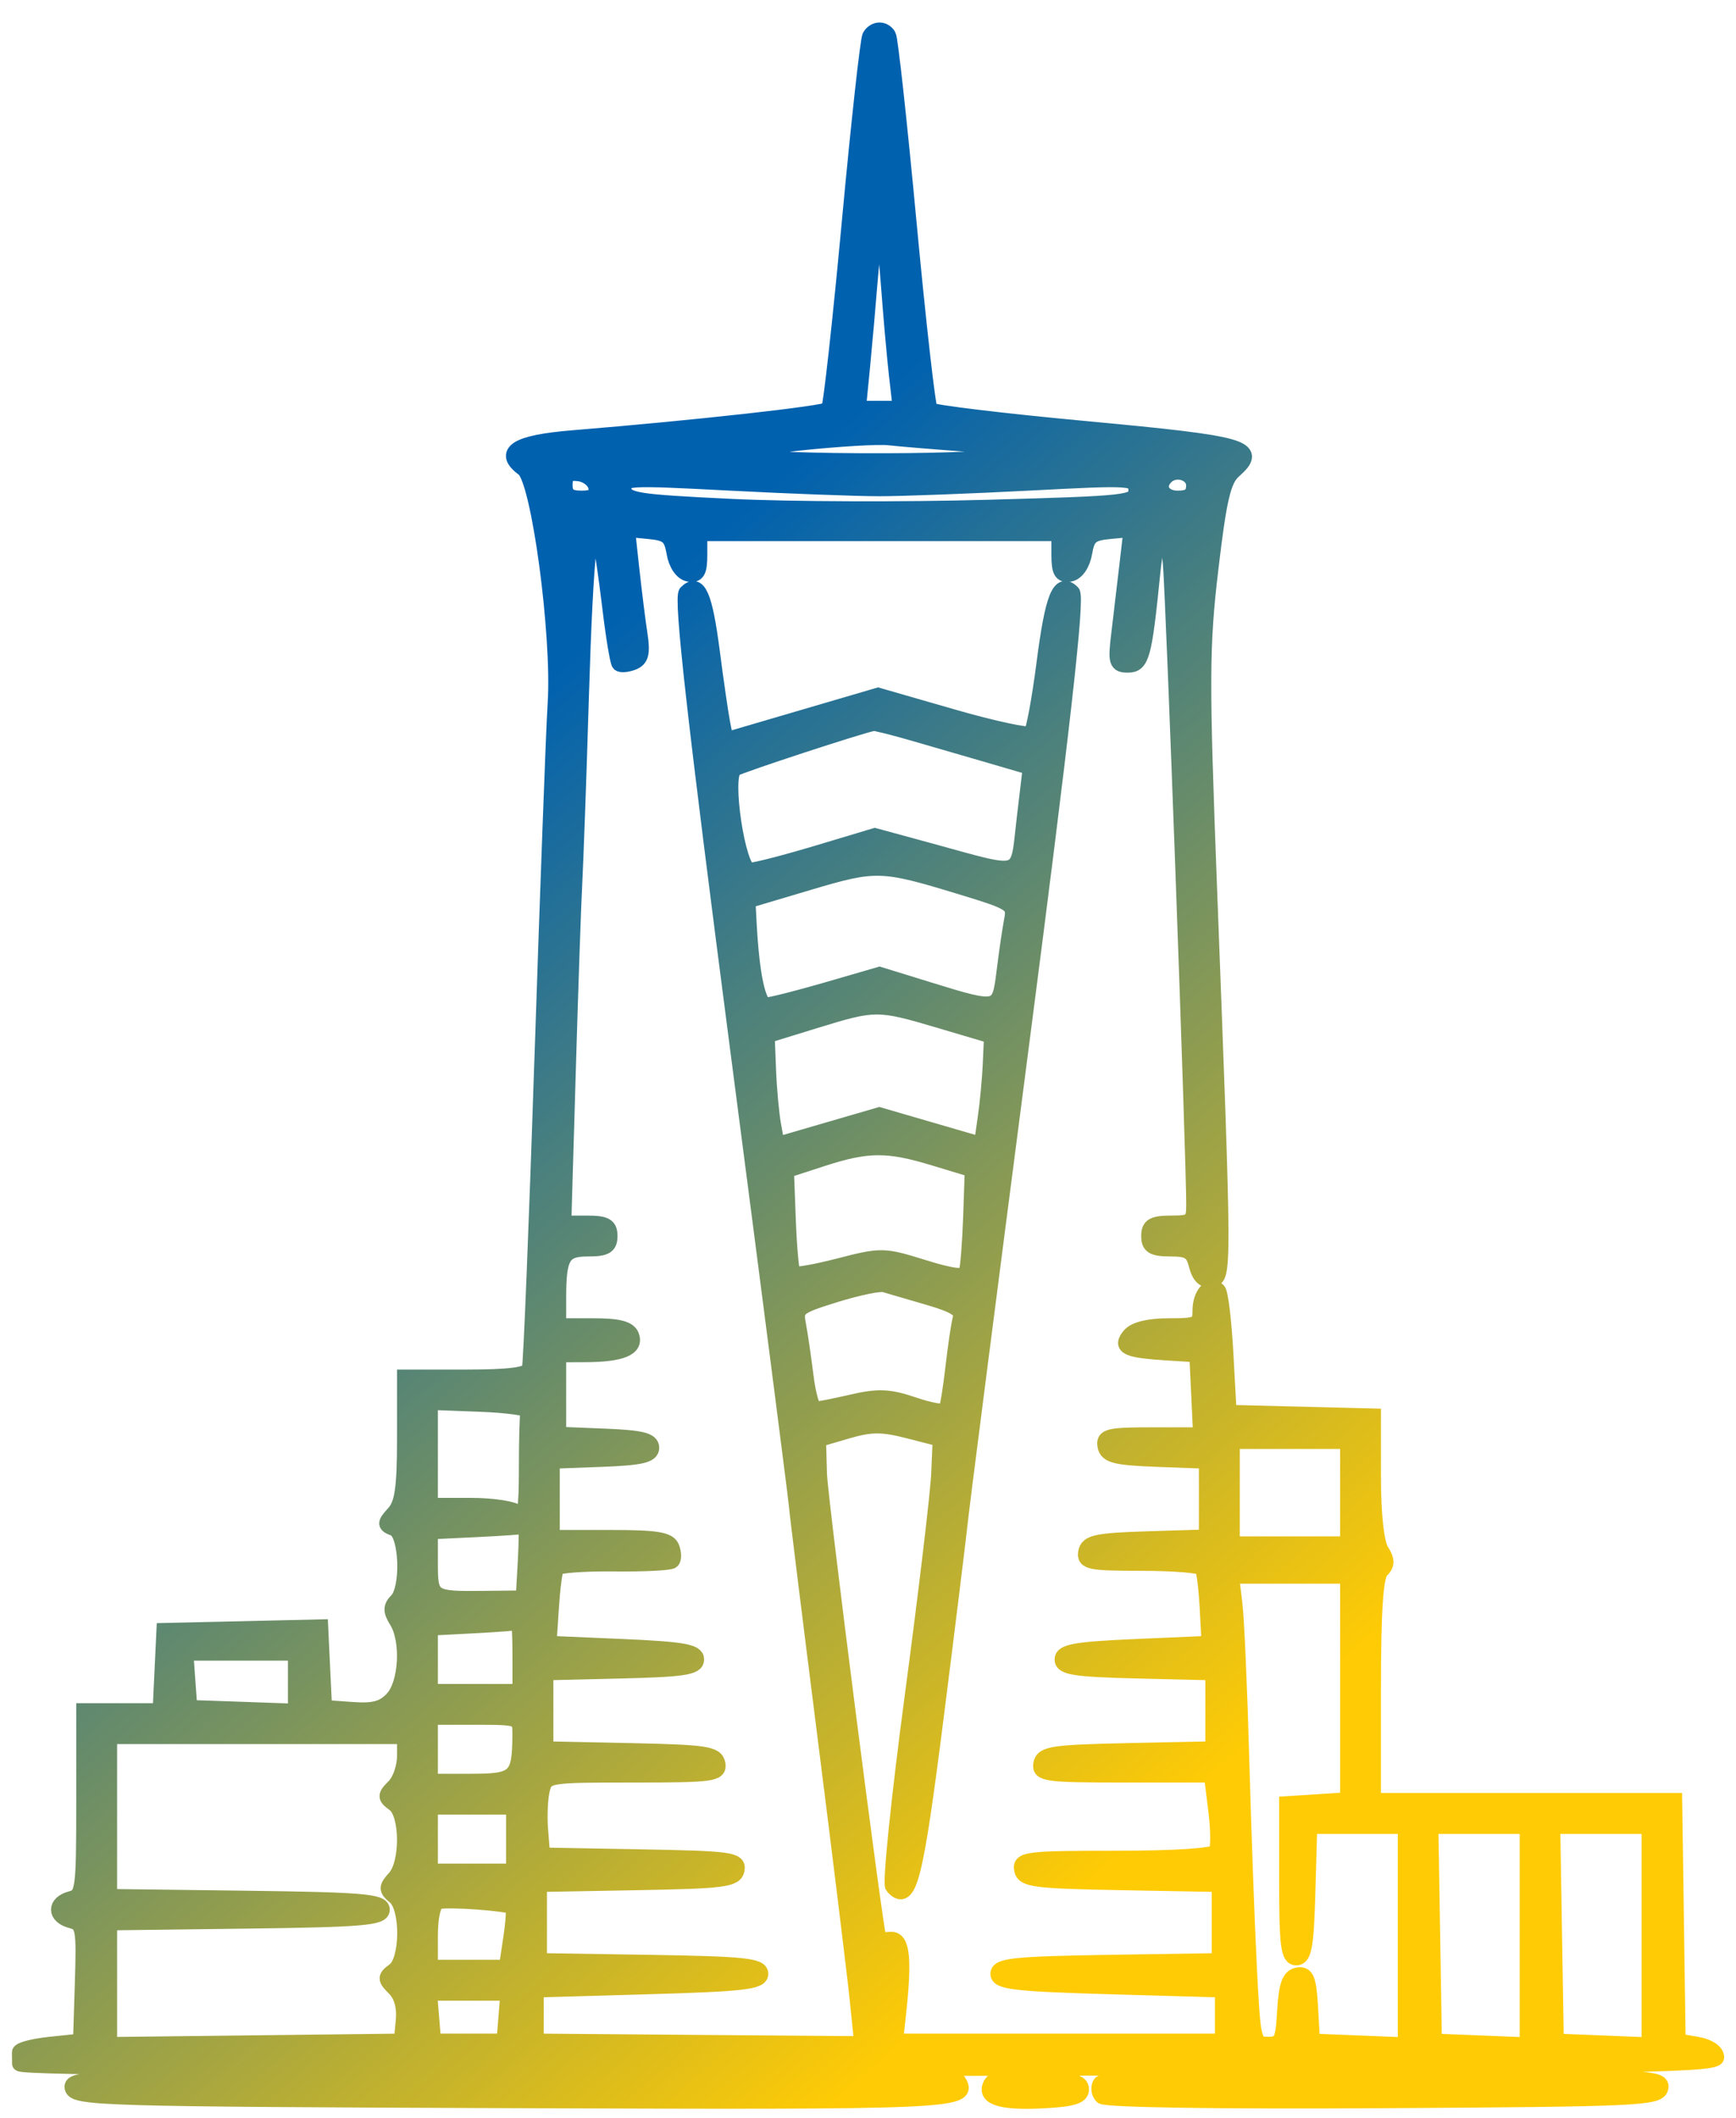 <svg xmlns="http://www.w3.org/2000/svg" width="50" height="61" viewBox="0 0 50 61" fill="none"><path fill-rule="evenodd" clip-rule="evenodd" d="M25.054 1.039C24.994 1.136 24.726 3.568 24.46 6.443C24.193 9.318 23.925 11.726 23.865 11.793C23.764 11.908 20.01 12.324 16.488 12.612C14.873 12.743 14.428 13.024 15.08 13.502C15.518 13.822 16.118 18.269 15.992 20.262C15.944 21.025 15.774 25.598 15.614 30.425C15.454 35.252 15.29 39.306 15.25 39.433C15.198 39.596 14.661 39.664 13.415 39.664H11.654V41.451C11.654 42.846 11.587 43.311 11.351 43.572C11.071 43.881 11.071 43.915 11.351 44.022C11.72 44.163 11.778 45.748 11.427 46.099C11.249 46.277 11.249 46.401 11.427 46.687C11.777 47.247 11.709 48.489 11.306 48.922C11.038 49.209 10.772 49.282 10.151 49.238L9.344 49.18L9.289 48.019L9.234 46.859L6.979 46.911L4.725 46.962L4.669 48.117L4.615 49.272H3.515H2.415V51.93C2.415 54.432 2.393 54.593 2.045 54.684C1.566 54.809 1.57 55.192 2.052 55.318C2.401 55.409 2.424 55.539 2.375 57.102L2.322 58.788L1.44 58.88C0.955 58.931 0.56 59.035 0.563 59.111C0.565 59.188 0.567 59.334 0.567 59.435C0.567 59.559 8.745 59.605 25.004 59.574C46.509 59.533 49.44 59.494 49.44 59.252C49.44 59.09 49.211 58.937 48.886 58.881L48.331 58.785L48.281 55.322L48.231 51.859H43.893H39.555V48.662C39.555 46.386 39.62 45.401 39.781 45.239C39.96 45.061 39.96 44.937 39.781 44.651C39.644 44.431 39.555 43.598 39.555 42.536V40.785L37.476 40.732L35.397 40.68L35.305 38.986C35.254 38.053 35.155 37.234 35.086 37.166C34.863 36.944 34.566 37.27 34.566 37.735C34.566 38.151 34.497 38.186 33.664 38.186C33.092 38.186 32.68 38.286 32.535 38.461C32.253 38.8 32.452 38.89 33.642 38.965L34.473 39.017L34.528 40.172L34.583 41.327H33.175C31.934 41.327 31.774 41.365 31.829 41.65C31.88 41.919 32.131 41.983 33.32 42.028L34.75 42.081V43.175V44.269L33.043 44.322C31.59 44.368 31.327 44.424 31.274 44.699C31.219 44.988 31.392 45.022 32.878 45.022C33.794 45.022 34.583 45.086 34.631 45.163C34.679 45.241 34.743 45.761 34.773 46.318L34.827 47.332L32.71 47.424C30.992 47.499 30.593 47.569 30.593 47.794C30.593 48.022 30.98 48.08 32.764 48.123L34.935 48.175V49.273V50.37L32.489 50.422C30.331 50.467 30.036 50.511 29.981 50.797C29.925 51.092 30.137 51.12 32.406 51.12H34.893L35.019 52.133C35.089 52.69 35.093 53.231 35.03 53.334C34.959 53.448 33.821 53.522 32.139 53.522C29.596 53.522 29.37 53.549 29.427 53.845C29.482 54.134 29.794 54.174 32.305 54.22L35.12 54.271V55.37V56.47L31.933 56.52C29.245 56.563 28.745 56.614 28.745 56.848C28.745 57.08 29.269 57.14 31.979 57.217L35.212 57.31V58.049V58.788H30.501H25.79L25.872 58.049C26.052 56.415 25.993 55.83 25.65 55.857C25.473 55.871 25.322 55.871 25.316 55.857C25.216 55.632 23.621 43.169 23.6 42.456L23.572 41.46L24.404 41.216C25.086 41.017 25.404 41.015 26.159 41.209L27.082 41.446L27.039 42.449C27.016 43 26.675 45.863 26.282 48.81C25.888 51.757 25.632 54.242 25.712 54.332C26.187 54.867 26.366 54.158 26.975 49.347C27.32 46.62 27.631 44.094 27.667 43.735C27.703 43.376 28.487 37.273 29.409 30.173C30.614 20.898 31.03 17.207 30.886 17.063C30.517 16.694 30.317 17.197 30.07 19.117C29.936 20.151 29.768 21.056 29.697 21.128C29.625 21.199 28.605 20.98 27.429 20.641L25.291 20.025L23.099 20.668L20.908 21.311L20.813 20.833C20.761 20.57 20.627 19.648 20.515 18.784C20.303 17.144 20.116 16.716 19.765 17.066C19.616 17.215 20.018 20.775 21.243 30.176C22.168 37.274 22.931 43.207 22.94 43.359C22.948 43.512 23.319 46.505 23.763 50.011C24.207 53.517 24.627 56.943 24.696 57.625L24.822 58.863L20.132 58.826L15.441 58.788V58.049V57.31L18.675 57.217C21.385 57.14 21.909 57.08 21.909 56.848C21.909 56.614 21.409 56.563 18.721 56.52L15.534 56.47V55.37V54.271L18.349 54.22C20.843 54.175 21.172 54.132 21.226 53.85C21.281 53.562 21.021 53.527 18.457 53.481L15.626 53.43L15.567 52.708C15.535 52.311 15.557 51.791 15.617 51.553C15.724 51.125 15.757 51.12 18.23 51.12C20.516 51.12 20.729 51.092 20.673 50.797C20.618 50.511 20.323 50.467 18.165 50.422L15.719 50.37V49.273V48.175L17.89 48.123C19.673 48.08 20.061 48.022 20.061 47.794C20.061 47.569 19.66 47.499 17.936 47.424L15.811 47.332L15.877 46.316C15.913 45.757 15.98 45.237 16.026 45.161C16.072 45.086 16.817 45.031 17.683 45.04C18.548 45.05 19.302 45.012 19.358 44.955C19.414 44.899 19.411 44.725 19.35 44.568C19.263 44.34 18.906 44.283 17.572 44.283H15.903V43.182V42.081L17.335 42.028C18.461 41.985 18.767 41.914 18.767 41.696C18.767 41.481 18.471 41.407 17.428 41.365L16.088 41.311V40.164V39.017L16.873 39.013C17.897 39.008 18.328 38.83 18.19 38.47C18.111 38.263 17.811 38.186 17.085 38.186H16.088V37.369C16.088 36.18 16.217 35.968 16.939 35.968C17.443 35.968 17.566 35.896 17.566 35.599C17.566 35.298 17.443 35.229 16.901 35.229H16.236L16.365 30.841C16.436 28.427 16.52 25.995 16.551 25.436C16.583 24.877 16.669 22.466 16.742 20.078C16.872 15.804 17.026 14.449 17.268 15.458C17.328 15.713 17.461 16.619 17.563 17.474C17.665 18.328 17.787 19.066 17.834 19.114C17.881 19.161 18.059 19.146 18.228 19.081C18.469 18.989 18.513 18.811 18.431 18.273C18.373 17.894 18.268 17.057 18.198 16.415L18.07 15.246L18.695 15.306C19.226 15.357 19.334 15.449 19.415 15.918C19.471 16.246 19.64 16.495 19.831 16.532C20.085 16.581 20.153 16.465 20.153 15.98V15.366H25.327H30.501V15.98C30.501 16.465 30.569 16.581 30.823 16.532C31.014 16.495 31.183 16.246 31.239 15.918C31.32 15.449 31.428 15.357 31.956 15.306L32.579 15.247L32.454 16.323C32.386 16.914 32.282 17.793 32.223 18.276C32.127 19.067 32.153 19.154 32.486 19.154C32.888 19.154 32.96 18.887 33.198 16.516C33.268 15.827 33.389 15.223 33.468 15.174C33.547 15.125 33.657 15.606 33.712 16.242C33.802 17.284 34.392 33.493 34.384 34.721C34.381 35.178 34.316 35.229 33.734 35.229C33.211 35.229 33.087 35.3 33.087 35.599C33.087 35.896 33.211 35.968 33.714 35.968C34.233 35.968 34.361 36.05 34.46 36.443C34.54 36.76 34.684 36.897 34.896 36.856C35.262 36.785 35.262 36.781 34.836 25.621C34.605 19.561 34.608 18.624 34.873 16.382C35.111 14.364 35.237 13.826 35.533 13.565C36.297 12.891 35.901 12.777 31.312 12.35C28.891 12.125 26.857 11.88 26.791 11.806C26.726 11.732 26.452 9.311 26.181 6.428C25.911 3.545 25.645 1.112 25.59 1.023C25.458 0.809 25.191 0.817 25.054 1.039ZM25.584 8.114C25.654 9.054 25.76 10.259 25.821 10.793L25.932 11.763H25.327H24.722L24.836 10.608C24.898 9.973 25.005 8.767 25.073 7.929C25.14 7.091 25.255 6.404 25.327 6.404C25.399 6.404 25.515 7.173 25.584 8.114ZM27.908 12.797C30.665 13 29.312 13.265 25.486 13.273C21.228 13.281 20.171 13.061 23.017 12.759C24.135 12.64 25.299 12.571 25.604 12.606C25.909 12.64 26.946 12.726 27.908 12.797ZM17.162 14.026C17.208 14.267 17.102 14.35 16.748 14.35C16.391 14.35 16.273 14.255 16.273 13.967C16.273 13.677 16.373 13.599 16.687 13.644C16.915 13.676 17.128 13.848 17.162 14.026ZM34.381 13.98C34.381 14.251 34.258 14.35 33.919 14.35C33.484 14.35 33.3 14.014 33.58 13.734C33.856 13.458 34.381 13.62 34.381 13.98ZM25.327 14.073C25.988 14.073 27.921 14 29.623 13.912C32.653 13.754 32.718 13.758 32.718 14.122C32.718 14.48 32.561 14.498 28.422 14.614C26.059 14.68 22.755 14.669 21.079 14.588C18.311 14.455 18.026 14.411 17.966 14.095C17.902 13.762 18.022 13.755 21.013 13.911C22.725 14 24.666 14.073 25.327 14.073ZM26.263 21.108C26.816 21.267 27.809 21.556 28.472 21.749L29.677 22.101L29.499 23.6C29.294 25.333 29.536 25.252 26.787 24.502L25.198 24.069L23.536 24.568C22.622 24.842 21.749 25.067 21.598 25.067C21.256 25.067 20.846 22.352 21.157 22.144C21.315 22.038 24.829 20.887 25.155 20.834C25.212 20.825 25.711 20.948 26.263 21.108ZM27.661 25.541C29.176 26.003 29.227 26.037 29.136 26.513C29.084 26.785 28.988 27.443 28.922 27.977C28.781 29.123 28.771 29.126 26.761 28.506L25.332 28.065L23.814 28.506C22.98 28.748 22.194 28.947 22.068 28.947C21.841 28.947 21.655 28.078 21.578 26.659L21.539 25.941L23.294 25.419C25.226 24.844 25.391 24.849 27.661 25.541ZM27.082 29.4L28.561 29.838L28.525 30.64C28.505 31.081 28.439 31.784 28.378 32.203L28.268 32.965L26.797 32.537L25.327 32.109L23.853 32.538L22.379 32.967L22.276 32.389C22.219 32.071 22.154 31.364 22.133 30.819L22.093 29.826L23.479 29.399C25.21 28.866 25.283 28.866 27.082 29.4ZM26.898 33.353L28.006 33.689L27.959 35.059C27.933 35.813 27.875 36.527 27.832 36.646C27.775 36.801 27.426 36.759 26.586 36.497C25.456 36.145 25.38 36.143 24.176 36.455C23.492 36.632 22.893 36.737 22.845 36.689C22.797 36.641 22.733 35.952 22.703 35.157L22.648 33.711L23.664 33.381C24.986 32.95 25.553 32.946 26.898 33.353ZM26.727 37.366C27.515 37.595 27.725 37.731 27.659 37.97C27.613 38.139 27.518 38.777 27.448 39.387C27.379 39.996 27.288 40.552 27.245 40.621C27.203 40.691 26.784 40.617 26.315 40.457C25.613 40.218 25.299 40.204 24.549 40.377C24.047 40.493 23.567 40.588 23.483 40.588C23.398 40.588 23.275 40.151 23.21 39.618C23.144 39.084 23.047 38.424 22.995 38.15C22.905 37.678 22.962 37.633 24.067 37.289C24.709 37.09 25.341 36.959 25.472 36.999C25.603 37.038 26.168 37.204 26.727 37.366ZM15.21 40.634C15.185 40.71 15.164 41.454 15.164 42.288C15.164 43.466 15.115 43.754 14.943 43.581C14.817 43.456 14.216 43.359 13.557 43.359H12.393V41.873V40.387L13.825 40.441C14.612 40.471 15.236 40.558 15.21 40.634ZM38.816 42.99V44.468H37.153H35.489V42.99V41.512H37.153H38.816V42.99ZM15.133 44.969L15.072 46.025L13.963 46.037C12.419 46.054 12.393 46.037 12.393 45.011V44.115L13.732 44.051C14.469 44.016 15.1 43.971 15.133 43.95C15.166 43.93 15.166 44.389 15.133 44.969ZM38.816 48.615V51.839L37.938 51.895L37.06 51.951V54.169C37.06 56.016 37.106 56.386 37.337 56.386C37.562 56.386 37.624 56.029 37.667 54.492L37.72 52.598H39.099H40.478V55.747V58.897L39.139 58.842L37.799 58.788L37.743 57.806C37.697 57 37.631 56.835 37.373 56.884C37.135 56.929 37.047 57.176 37.004 57.912C36.954 58.785 36.906 58.88 36.521 58.88C36.104 58.88 36.091 58.826 35.979 56.617C35.916 55.372 35.818 52.691 35.762 50.658C35.706 48.625 35.617 46.609 35.563 46.177L35.467 45.392H37.141H38.816V48.615ZM14.979 47.702V48.718H13.686H12.393V47.802V46.887L13.64 46.822C14.326 46.787 14.908 46.742 14.933 46.721C14.959 46.702 14.979 47.143 14.979 47.702ZM8.512 48.448V49.287L6.988 49.233L5.464 49.18L5.407 48.395L5.35 47.609H6.931H8.512V48.448ZM14.977 49.965C14.971 51.194 14.855 51.305 13.572 51.305H12.393V50.381V49.457H13.686C14.975 49.457 14.979 49.459 14.977 49.965ZM11.654 50.579C11.654 50.891 11.52 51.28 11.356 51.444C11.082 51.718 11.082 51.759 11.356 51.959C11.745 52.243 11.755 53.658 11.372 54.081C11.119 54.361 11.119 54.417 11.372 54.627C11.763 54.951 11.752 56.458 11.356 56.748C11.083 56.947 11.084 56.991 11.368 57.275C11.563 57.47 11.656 57.806 11.619 58.186L11.561 58.788L7.358 58.838L3.154 58.887V57.132V55.377L7.08 55.327C10.425 55.285 11.007 55.236 11.007 55C11.007 54.764 10.425 54.716 7.08 54.673L3.154 54.623V52.317V50.011H7.404H11.654V50.579ZM14.795 52.968V53.892H13.594H12.393V52.968V52.044H13.594H14.795V52.968ZM43.989 55.747V58.897L42.65 58.842L41.31 58.788L41.259 55.693L41.209 52.598H42.599H43.989V55.747ZM47.5 55.747V58.897L46.16 58.842L44.821 58.788L44.77 55.693L44.719 52.598H46.11H47.5V55.747ZM14.771 54.923C14.808 54.956 14.783 55.361 14.713 55.823L14.587 56.663H13.49H12.393V55.755C12.393 55.196 12.481 54.817 12.622 54.77C12.861 54.69 14.651 54.818 14.771 54.923ZM14.575 58.095L14.518 58.788H13.501H12.485L12.428 58.095L12.37 57.402H13.501H14.632L14.575 58.095ZM2.08 60.128C2.139 60.431 2.913 60.454 14.786 60.498C27.433 60.546 27.967 60.523 27.613 59.952C27.563 59.871 21.784 59.804 14.77 59.804C2.725 59.804 2.022 59.822 2.08 60.128ZM28.555 59.997C28.312 60.392 28.784 60.562 29.965 60.507C30.868 60.464 31.147 60.386 31.147 60.174C31.147 59.961 30.863 59.884 29.916 59.842C29.144 59.808 28.637 59.866 28.555 59.997ZM31.692 60.005C31.623 60.116 31.644 60.283 31.738 60.377C31.839 60.477 35.165 60.528 39.84 60.499C47.225 60.454 47.776 60.429 47.834 60.128C47.893 59.824 47.414 59.804 39.856 59.804C34.266 59.804 31.778 59.865 31.692 60.005Z" fill="url(#paint0_linear_6127_3567)" stroke="url(#paint1_linear_6127_3567)" stroke-width="0.438"></path><defs><linearGradient id="paint0_linear_6127_3567" x1="6.741" y1="27.343" x2="30.683" y2="54.929" gradientUnits="userSpaceOnUse"><stop stop-color="#0061AF"></stop><stop offset="1" stop-color="#FFCB05"></stop></linearGradient><linearGradient id="paint1_linear_6127_3567" x1="6.741" y1="27.343" x2="30.683" y2="54.929" gradientUnits="userSpaceOnUse"><stop stop-color="#0061AF"></stop><stop offset="1" stop-color="#FFCB05"></stop></linearGradient></defs></svg>